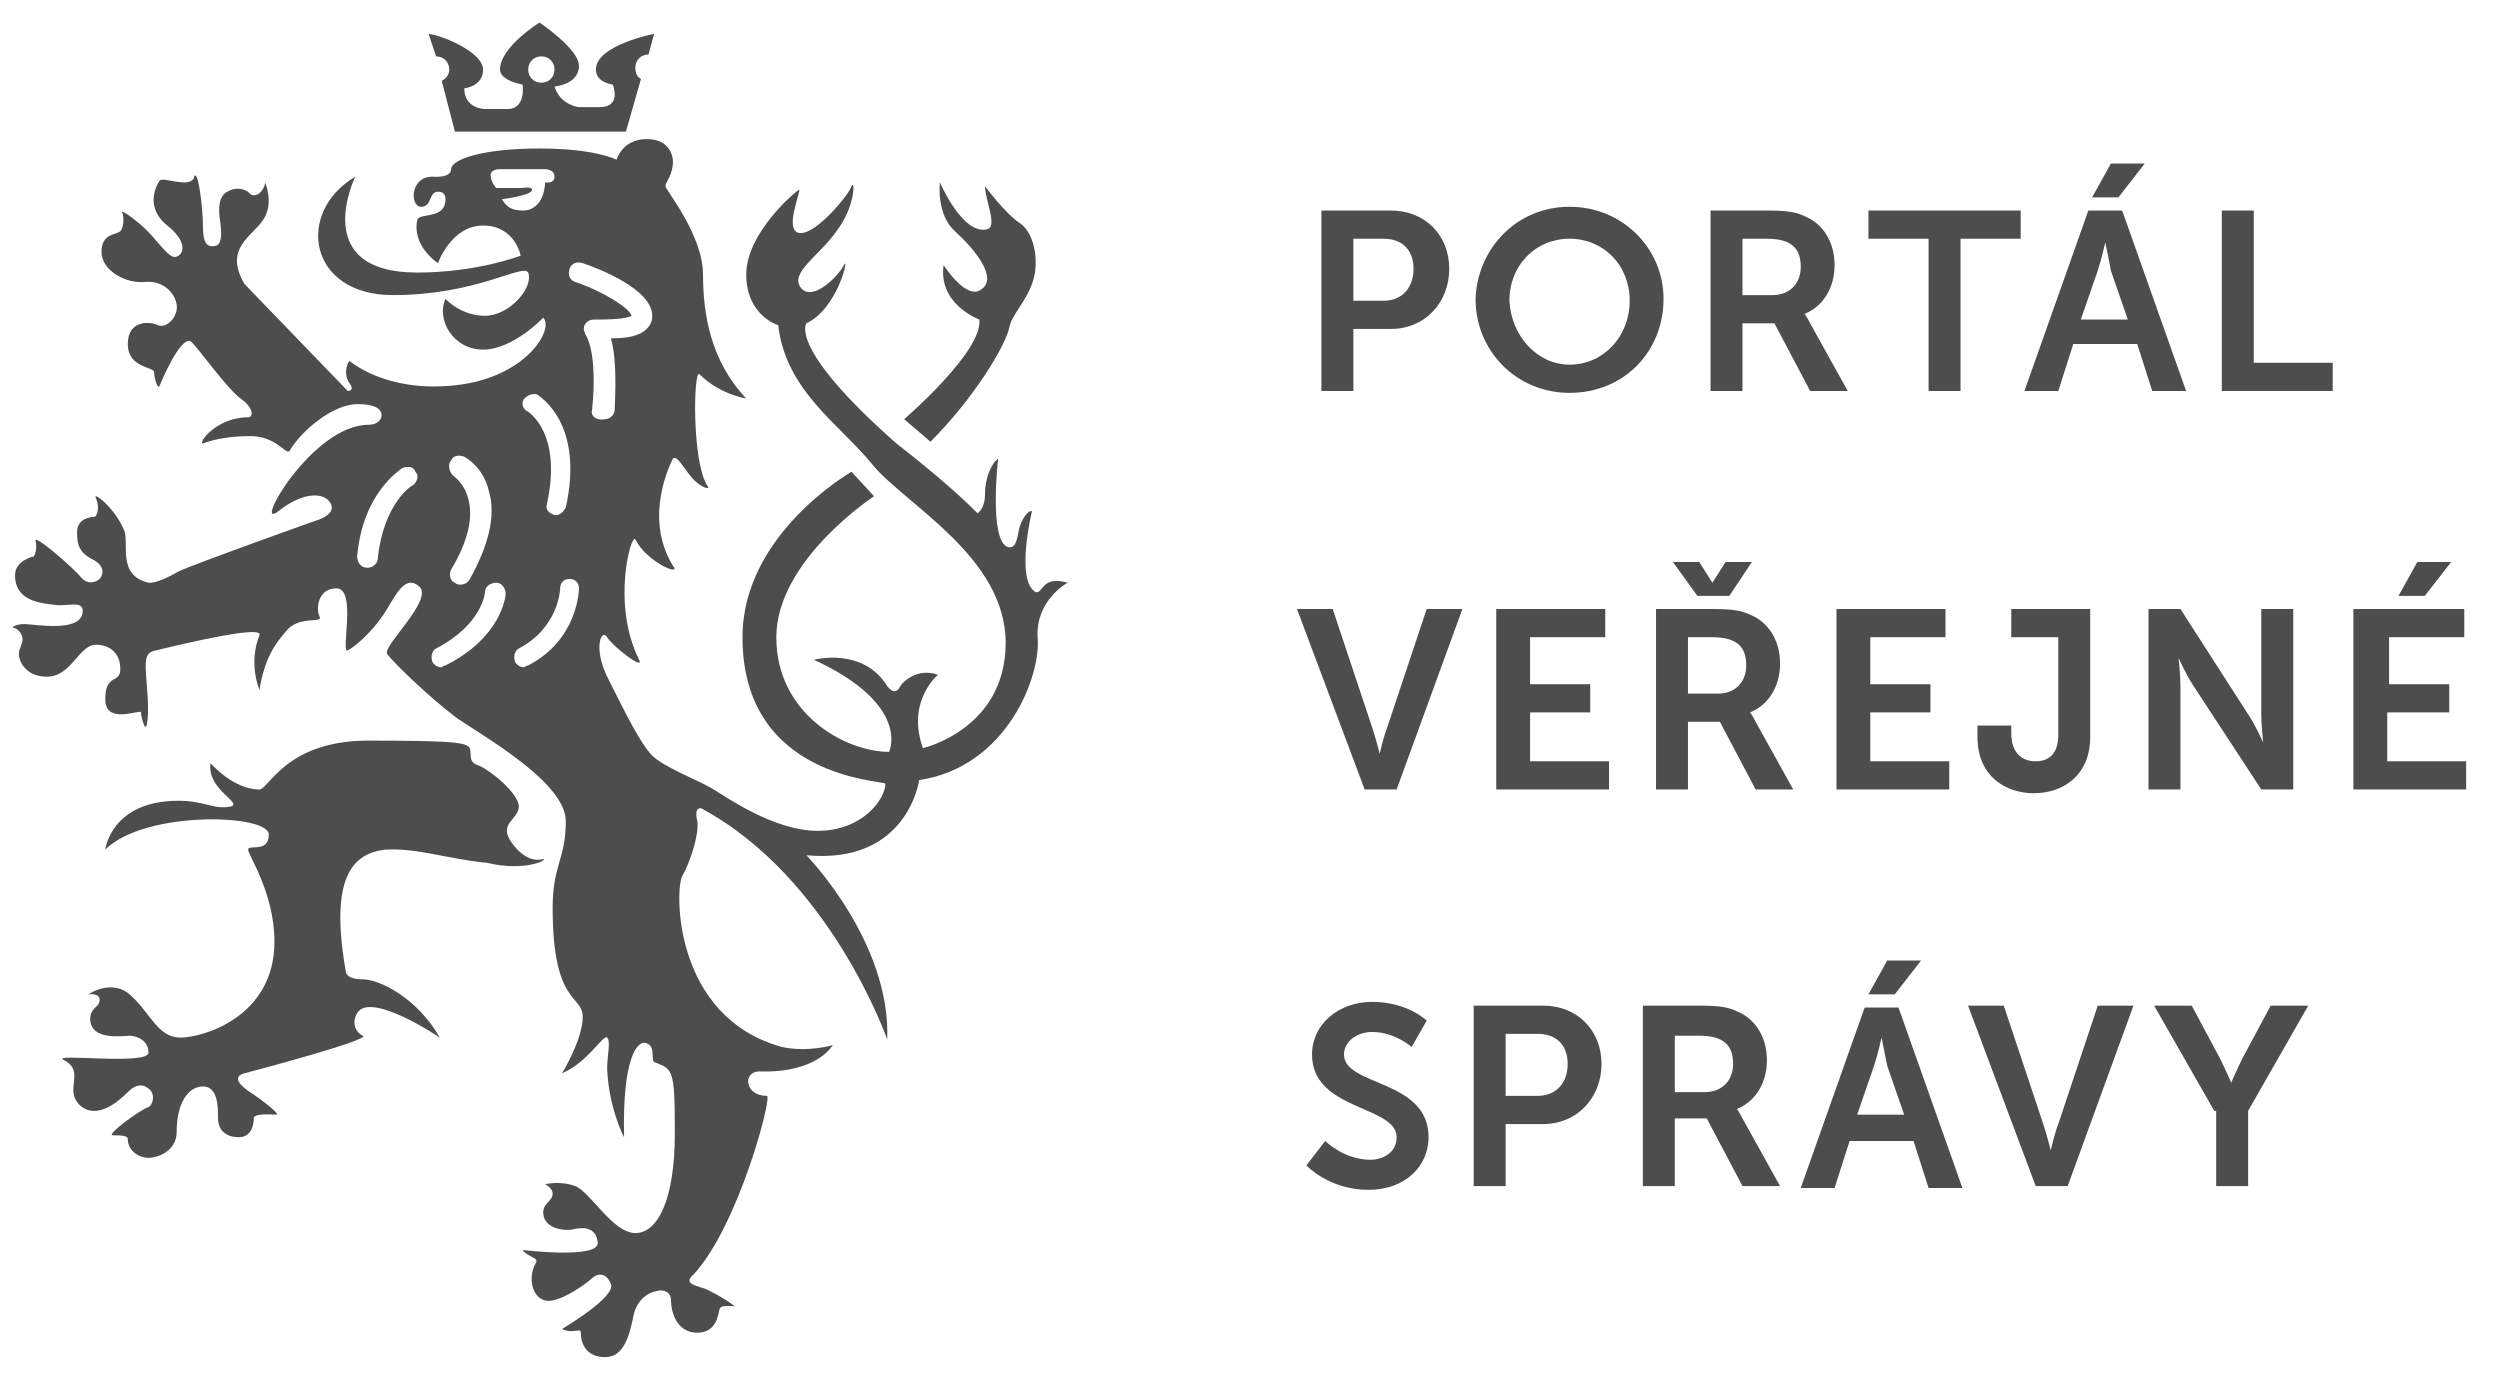 <?xml version="1.0" encoding="UTF-8" standalone="no"?>
<!-- Generator: Adobe Illustrator 21.0.0, SVG Export Plug-In . SVG Version: 6.00 Build 0)  -->

<svg
   xmlns:dc="http://purl.org/dc/elements/1.1/"
   xmlns:cc="http://creativecommons.org/ns#"
   xmlns:rdf="http://www.w3.org/1999/02/22-rdf-syntax-ns#"
   xmlns:svg="http://www.w3.org/2000/svg"
   xmlns="http://www.w3.org/2000/svg"
   xmlns:sodipodi="http://sodipodi.sourceforge.net/DTD/sodipodi-0.dtd"
   xmlns:inkscape="http://www.inkscape.org/namespaces/inkscape"
   version="1.1"
   id="Layer_1"
   x="0px"
   y="0px"
   viewBox="0 0 133 74.3"
   style="enable-background:new 0 0 133 74.3;"
   xml:space="preserve"
   sodipodi:docname="pvs-logo.svg"
   inkscape:version="0.92.3 (2405546, 2018-03-11)"><defs
   id="defs61" /><sodipodi:namedview
   pagecolor="#ffffff"
   bordercolor="#666666"
   borderopacity="1"
   objecttolerance="10"
   gridtolerance="10"
   guidetolerance="10"
   inkscape:pageopacity="0"
   inkscape:pageshadow="2"
   inkscape:window-width="1366"
   inkscape:window-height="705"
   id="namedview59"
   showgrid="false"
   inkscape:zoom="2.8496241"
   inkscape:cx="1.0527704"
   inkscape:cy="37.150002"
   inkscape:window-x="-8"
   inkscape:window-y="-8"
   inkscape:window-maximized="1"
   inkscape:current-layer="Layer_1" />
<style
   type="text/css"
   id="style2">
	.st0{fill:#FFFFFF;}
</style>
<g
   id="g56"
   style="fill:#4d4d4d">
	<g
   id="g54"
   style="fill:#4d4d4d">
		<g
   id="g12"
   style="fill:#4d4d4d">
			<path
   class="st0"
   d="m 28.9,45.7 c -0.3,0.1 -1,0.1 -1.7,-0.9 -0.7,-1 0.4,-1.2 0.4,-1.9 0,-0.7 -1.6,-2 -2.2,-2.2 -0.6,-0.2 -0.2,-0.8 -0.5,-1 -0.3,-0.2 -0.9,-0.3 -5.3,-0.3 -4.4,0 -5.3,2.6 -5.8,2.6 -1.4,0 -2.6,-1.4 -2.6,-1.4 -0.2,1.4 1.7,2.1 1.1,2.3 -0.9,0.2 -1.4,-0.3 -2.8,-0.3 -3.6,0 -3.9,2.6 -3.9,2.6 2.1,-2.1 8.7,-1.9 8.7,-0.8 0,1 -1.1,0.5 -1.1,0.8 0,0.3 1.4,2.3 1.4,4.9 0,4 -3.8,5.1 -5,5.1 C 8.4,55.2 8,53.9 7,53 6,52 4.7,52.9 4.7,52.9 c 0,0 0.6,-0.1 0.6,0.3 0,0.4 -0.5,0.4 -0.5,1 0,1.2 1.8,0.9 2.1,0.9 0.3,0 1,0.2 1,0.9 0,0.7 -5.3,0 -4.5,0.4 0.8,0.4 0.5,1 0.5,1.6 0,0.6 0.5,1.1 1.1,1.1 0.6,0 1.2,-0.4 1.8,-1 0.6,-0.6 1,-0.3 1.2,-0.1 0.2,0.2 0.2,0.7 -0.1,0.9 -0.4,0.1 -2.3,1.5 -1.9,1.5 0.4,0 0.8,0 0.8,0.2 0,0.7 0.7,1 1.1,1 0.4,0 1.5,-0.3 1.5,-1.4 0,-1.5 0.6,-2.4 1.4,-2.4 0.8,0 0.8,1.1 0.8,1.7 0,0.6 0.4,1 1.1,1 0.7,0 0.8,-0.7 0.8,-1 0,-0.3 1,-0.2 1.2,-0.2 0.2,0 -0.5,-0.6 -1.4,-1.2 -0.9,-0.6 -0.7,-0.9 -0.3,-1 0.4,-0.1 6.8,-1.8 6.3,-2 -0.4,-0.2 -0.6,-0.7 -0.3,-1.2 0.7,-1.2 4.4,1.3 4.4,1.3 -1.2,-2.1 -3.2,-3.1 -4.1,-3.1 -0.9,0 -0.9,-0.4 -0.9,-0.4 -0.9,-5.1 0.4,-6.3 2.1,-6.5 1.7,-0.1 3.3,0.5 5.4,0.7 2.1,0.5 3.3,-0.2 3,-0.2 z"
   id="path4"
   inkscape:connector-curvature="0"
   style="fill:#4d4d4d" />
			<path
   class="st0"
   d="m 53.7,17.4 c 0.1,-0.6 0.9,-1.4 1.2,-2.3 0.4,-1 0.2,-2.6 -0.6,-3.2 -0.8,-0.5 -1.9,-2 -1.9,-2 0,0.7 0.7,2.2 0.1,2.3 C 51.2,12.5 50,9.7 50,9.7 c 0,0 -0.2,1.7 0.8,2.6 1.1,1 2.3,2.5 1.4,3.1 -0.8,0.6 -2,-1.3 -2,-1.3 -0.3,2.1 1.9,2.9 1.9,2.9 0.2,1.7 -4,5.3 -4,5.3 l 1.4,1.2 c 2.3,-2.3 4,-5.1 4.2,-6.1 z"
   id="path6"
   inkscape:connector-curvature="0"
   style="fill:#4d4d4d" />
			<path
   class="st0"
   d="m 56.8,31 c -1.4,-0.4 -1.3,0.6 -1.7,0.5 -1.1,-0.6 -0.2,-4.3 -0.2,-4.3 -0.2,-0.1 -0.6,0.5 -0.7,1 -0.1,0.6 -0.2,1 -0.6,0.9 -1,-0.4 -0.5,-4.7 -0.5,-4.7 -0.4,0.3 -0.7,1.1 -0.7,1.9 0,0.8 -0.4,1 -0.4,1 -0.4,-0.4 -1.6,-1.6 -4.3,-3.7 -5.8,-5.1 -4.8,-6.4 -4.8,-6.4 1.7,-0.8 2.3,-3.7 2,-3.1 -0.3,0.6 -1.7,2 -2.3,1.2 -0.6,-0.8 1,-1.7 1.9,-3 1,-1.3 1,-2.8 0.8,-2.4 -0.1,0.4 -1.8,2.5 -2.7,2.5 -1,0 0.1,-2.4 -0.1,-2.3 -0.2,0.1 -2.8,2.3 -2.8,4.5 0,2.2 1.7,2.7 1.7,2.7 0.4,3.5 3.3,5.3 5,7.4 1.7,2.1 7.1,4.9 7.1,9.5 0,4.6 -4.4,5.6 -4.4,5.6 -0.9,-2.5 0.8,-3.9 0.8,-3.9 -1.1,-0.4 -1.9,0.4 -2,0.6 -0.1,0.2 -0.3,0.5 -0.7,0 -1.3,-2.1 -3.9,-1.4 -3.9,-1.4 5.2,2.4 4,4.9 4,4.9 -2.3,0 -6,-2 -6,-6.1 0,-4.1 5.2,-7.5 5.2,-7.5 l -1.2,-1.3 c 0,0 -5.8,3.3 -5.8,8.8 0,7.6 7.6,7.6 7.6,7.8 0,0.8 -1.2,2.5 -3.6,2.5 -2.4,0 -5,-1.9 -5.7,-2.3 -0.7,-0.4 -2.5,-1.1 -3.1,-1.7 -0.6,-0.6 -1.4,-2.2 -2.3,-4 -0.9,-1.7 -0.4,-2.8 -0.1,-2.3 0.3,0.5 2,1.8 1.7,1.2 -1.5,-3 -0.4,-6.8 -0.2,-6.4 0.6,1.2 2.5,2 2,1.4 -1.6,-2.6 -0.1,-5.5 0,-5.7 0.2,-0.2 0.5,0.4 1,1 0.5,0.6 1.1,0.7 0.8,0.4 -0.8,-1.4 -0.7,-6.1 -0.4,-5.9 1.1,1.1 2.5,1.3 2.5,1.3 -1.9,-2 -2.3,-4.5 -2.3,-6.6 0,-2.1 -2,-4.5 -2,-4.7 0,-0.2 0.4,-0.6 0.4,-1.3 0,-0.2 -0.1,-1.2 -1.4,-1.2 -1.3,0 -1.6,1.1 -1.6,1.1 0,0 -1.1,-0.6 -4.1,-0.6 -3.1,0 -4.7,0.6 -4.7,1.1 0,0.5 -1,0.4 -1,0.4 -1.2,0 -1.2,1.6 -0.6,1.6 0.6,0 0.4,-0.8 0.9,-0.8 0.1,0 0.4,0 0.4,0.4 0,1.1 -1.4,0.7 -1.5,1.1 -0.3,1.4 1.1,2.3 1.1,2.3 0,0 0.7,-2 2.4,-2 1.7,0 2,1.6 2,1.6 0,0 -2.3,0.9 -5.5,0.9 -5.8,0 -3.3,-5.1 -3.3,-5.1 -3.2,1.9 -2.5,6.3 2,6.3 4.5,0 6.9,-1.7 7.2,-1.2 0.3,0.8 -1,2.3 -2.3,2.3 -1.3,0 -2.1,-0.9 -2.1,-0.9 -0.5,1.1 0.4,2.7 2,2.7 1.6,0 3.2,-1.7 3.2,-1.7 0.6,0.6 -0.9,3.2 -4.7,3.6 -3.7,0.4 -5.6,-1.3 -5.6,-1.3 -0.2,0.2 -0.3,0.8 0,1.2 0.3,0.4 -0.1,0.4 -0.1,0.4 L 13,15.1 c -1.1,-1.9 0.4,-2.5 1,-3.4 0.6,-0.9 0.1,-2 0.1,-2 0,0.4 -0.5,0.9 -0.8,0.6 -0.3,-0.3 -0.7,-0.3 -1,-0.2 -0.2,0.1 -0.8,0.2 -0.6,1.6 0.2,1.3 -0.1,1.4 -0.4,1.4 -0.3,0 -0.5,-0.2 -0.5,-1 C 10.8,11 10.5,8.7 10.3,9.5 10,10 8.7,9.4 8.5,9.6 8.1,10.2 7.9,11.2 8.9,12 c 1,0.8 0.9,1.4 0.6,1.6 -0.3,0.2 -0.5,0 -1.2,-0.8 -0.7,-0.9 -1.9,-1.7 -1.8,-1.5 0.1,0.2 0.1,0.8 -0.1,1 -0.2,0.2 -1,0.1 -1,1.1 0,1 1.3,1.7 2.3,1.6 1,-0.1 1.6,0.6 1.7,1.2 0.1,0.6 -0.5,1.3 -1,1.1 -0.4,-0.2 -1.6,-0.3 -1.6,1 0,1.3 1.4,1.2 1.4,1.5 0,0.3 0.2,1 0.3,0.7 0.5,-1.2 1.3,-2.7 1.7,-2.3 0.4,0.4 1.9,2.5 2.6,3 0.7,0.5 0.7,1 0.4,1 -1.7,0 -2.7,1.4 -2.4,1.4 0.2,-0.1 1.1,-0.4 2.5,-0.4 1.4,0 1.9,1 2.1,0.8 0.7,-1.2 2.4,-2.5 3.6,-2.5 1.2,0 1.3,0.4 1.3,0.6 0,0.2 -0.2,0.5 -0.7,0.5 -3,0 -6.2,5.7 -4.8,4.6 1.4,-1.1 2.5,-1 2.8,-0.4 0.3,0.6 -0.8,0.9 -0.8,0.9 0,0 -6.2,2.2 -7.3,2.7 C 8.3,31.1 7.9,31 7.9,31 6.2,30.6 6.9,28.9 6.6,28.2 6.1,27 4.9,26.1 5.1,26.5 c 0.2,0.4 0.1,1 -0.1,1 -0.2,0 -0.9,0.1 -0.9,0.8 0,0.7 0.1,1.1 0.9,1.5 0.7,0.4 0.4,0.9 0.3,1 -0.1,0.1 -0.6,0.4 -1,-0.1 -0.4,-0.5 -2.6,-2.4 -2.4,-1.9 0.1,0.5 -0.1,0.8 -0.1,0.8 0,0 -1,0.2 -1,1 0,1.5 1.6,1.5 2.3,1.6 0.7,0 1.3,-0.2 1.3,0.3 0,1.2 -2.6,0.7 -3.1,0.7 -0.5,0 -0.7,0.2 -0.6,0.2 0.2,0 0.5,0.3 0.5,0.6 0,0.3 -0.2,0.5 -0.2,0.8 0,0.3 0.3,1.2 1.5,1.2 1.3,0 1.7,-1.7 2.6,-1.7 0.8,0 1.3,0.5 1.3,1.3 0,0.8 -0.8,0.2 -0.8,1.6 0,1.4 1.9,0.5 1.9,0.7 0,0.2 0.2,1 0.3,0.7 0.1,-0.5 0.1,-1.1 0,-2.3 -0.1,-1.2 -0.1,-1.6 0.5,-1.7 3.7,-0.9 5.7,-1.2 5.5,-0.8 -0.6,1.5 0,2.9 0,2.9 0.3,-1.8 0.9,-2.5 1.4,-3.1 0.7,-0.9 2,-0.4 1.8,-0.8 -0.2,-0.4 -0.1,-1.5 0.9,-1.5 1.1,0 0.2,3.5 0.6,3.3 0.4,-0.2 1.3,-1 1.9,-1.9 0.6,-0.9 1.1,-2.2 1.9,-1.5 0.8,0.7 -2,3.2 -1.7,3.6 0.3,0.4 2,2.1 3.7,3.4 1.8,1.2 5.8,3.5 5.8,5.5 0,2 -0.7,2.3 -0.7,4.6 0,5.2 1.6,4.6 1.6,5.8 0,1.2 -1.1,3 -1.1,3 1.4,-0.6 2.2,-2.1 2.4,-1.9 0.2,0.2 0,0.9 0,1.7 0.1,2.1 0.9,3.6 0.9,3.6 -0.1,-4.2 0.7,-5.2 1.2,-5 0.5,0.2 0.2,0.8 0.4,1 1,0.4 1.1,0.3 1.1,3.8 0,3.5 -0.9,5.3 -2.1,5.3 -1.2,0 -2.4,-2.2 -3.2,-2.5 C 29.8,62.8 29,63 29,63 c 0,0 0.4,0.2 0.4,0.5 0,0.4 -0.5,0.5 -0.5,1 0,0.9 1.2,1 1.6,0.9 0.4,-0.1 1.2,-0.2 1.3,0.7 0.1,0.9 -4,0.4 -4,0.4 0.3,0.4 0.9,0.4 0.7,0.7 -0.5,0.9 -0.1,2.1 0.8,2 0.8,-0.1 2,-1 2.2,-1.2 0.2,-0.2 0.7,-0.4 1,0.3 0.3,0.7 -2.6,2.4 -2.6,2.4 0.6,0.3 1,-0.1 1,0.2 0,0.6 0.3,1.3 1.3,1.3 1,0 1.3,-1.2 1.5,-2.2 0.2,-1 1,-1.3 1.2,-1.3 0.2,-0.1 0.8,-0.1 0.8,0.5 0,0.6 0.3,1.7 1.4,1.7 1.1,0 1.1,-1.1 1.2,-1.3 0.1,-0.2 0.8,-0.1 0.8,-0.1 -0.5,-0.4 -1.6,-1 -1.8,-1 -0.2,-0.1 -1,-0.2 -0.4,-0.7 2.4,-2.6 4.2,-9.5 3.9,-9.5 -1.2,0 -1.3,-1.3 -0.4,-1.3 3.1,0.1 3.9,-1.4 3.9,-1.4 0,0 -1.3,0.4 -2.7,0.1 -5.8,-1.6 -5.7,-8.4 -5.3,-9.1 0.4,-0.7 0.9,-2.2 0.8,-2.9 -0.2,-0.8 0.2,-0.7 0.2,-0.7 6.9,3.7 9.9,12.3 9.9,12.3 0.2,-5.2 -4.3,-9.8 -4.3,-9.8 5.4,0.5 6,-4 6,-4 4.7,-0.7 6.5,-5.6 6.3,-7.6 -0.1,-2 1.6,-2.9 1.6,-2.9 z M 22,25.8 c -0.1,0 -1.6,1 -1.9,3.9 0,0.3 -0.3,0.5 -0.5,0.5 0,0 0,0 -0.1,0 -0.3,0 -0.5,-0.3 -0.5,-0.6 0.3,-3.4 2.3,-4.6 2.4,-4.7 0.3,-0.1 0.6,-0.1 0.7,0.2 0.2,0.2 0.1,0.5 -0.1,0.7 z m 5.8,-14.6 c -0.7,0 -0.9,-0.3 -1.1,-0.6 0,0 1.6,-0.2 1.6,-0.5 0,-0.2 -0.5,-0.1 -0.5,-0.1 h -1.4 c 0,0 -0.3,-0.3 -0.3,-0.7 0,0 0,-0.3 0.5,-0.3 H 29 c 0,0 0.5,0 0.5,0.4 0,0.4 -0.5,0.3 -0.5,0.3 0,0 0,1.5 -1.2,1.5 z m 0.1,10 c 0.2,-0.2 0.5,-0.3 0.7,-0.2 0.1,0.1 2.5,1.5 1.5,6 -0.1,0.2 -0.3,0.4 -0.5,0.4 0,0 -0.1,0 -0.1,0 -0.3,-0.1 -0.5,-0.3 -0.4,-0.6 0.8,-3.7 -0.9,-4.8 -1,-4.9 -0.3,-0.1 -0.4,-0.5 -0.2,-0.7 z M 24,24.5 c 0.1,-0.3 0.5,-0.3 0.7,-0.2 0,0 1,0.5 1.3,1.8 0.4,1.3 0,2.9 -1,4.7 -0.1,0.2 -0.3,0.3 -0.5,0.3 -0.1,0 -0.2,0 -0.3,-0.1 -0.3,-0.1 -0.3,-0.5 -0.2,-0.7 0.9,-1.5 1.2,-2.8 0.9,-3.8 -0.2,-0.8 -0.8,-1.2 -0.8,-1.2 -0.2,-0.2 -0.3,-0.6 -0.1,-0.8 z m -0.3,10.9 c -0.1,0 -0.2,0.1 -0.2,0.1 -0.2,0 -0.4,-0.1 -0.5,-0.3 -0.1,-0.3 0,-0.6 0.2,-0.7 2.5,-1.3 2.6,-3 2.6,-3 0,-0.3 0.3,-0.5 0.6,-0.5 0.3,0 0.5,0.3 0.5,0.6 0,0.1 -0.2,2.3 -3.2,3.8 z m 4.4,0 c -0.1,0 -0.2,0.1 -0.2,0.1 -0.2,0 -0.4,-0.1 -0.5,-0.3 -0.1,-0.3 0,-0.6 0.2,-0.7 2.1,-1.1 2.2,-3.1 2.2,-3.2 0,-0.3 0.2,-0.5 0.5,-0.5 0,0 0,0 0,0 0.3,0 0.5,0.2 0.5,0.5 0,0 0,2.7 -2.7,4.1 z m 3.4,-13.6 c 0.3,-3 -0.3,-3.9 -0.3,-3.9 C 31.1,17.7 31,17.5 31.1,17.3 31.2,17.1 31.4,17 31.6,17 h 0.2 c 1.2,0 1.6,-0.1 1.8,-0.2 -0.1,-0.4 -1.5,-1.3 -3,-1.8 -0.3,-0.1 -0.4,-0.4 -0.3,-0.7 0.1,-0.3 0.4,-0.4 0.7,-0.3 0.9,0.3 3.7,1.4 3.7,2.8 0,0.3 -0.1,0.5 -0.3,0.7 -0.4,0.4 -1.1,0.5 -1.9,0.5 0.2,0.7 0.3,1.8 0.2,3.8 0,0.3 -0.3,0.5 -0.5,0.5 0,0 0,0 0,0 -0.5,0.1 -0.8,-0.2 -0.7,-0.5 z"
   id="path8"
   inkscape:connector-curvature="0"
   style="fill:#4d4d4d" />
			<path
   class="st0"
   d="m 23.2,3 c 0.4,0 0.7,0.3 0.7,0.7 0,0.3 -0.2,0.5 -0.4,0.6 L 24.2,7 h 9.1 L 34.1,4.2 C 33.9,4.1 33.8,3.9 33.8,3.6 c 0,-0.4 0.3,-0.7 0.7,-0.7 0,0 0,0 0,0 l 0.3,-1.1 c 0,0 -3.1,0.6 -3.1,1.9 0,0.7 0.9,0.8 0.9,0.8 0,0 0.5,1.2 -0.7,1.2 -0.5,0 -1.1,0 -1.1,0 0,0 -1,-0.1 -1.3,-1.1 0,0 1.3,-0.1 1.3,-1.1 0,-0.9 -2.1,-2.3 -2.1,-2.3 0,0 -2.1,1.3 -2.1,2.5 0,0.6 1.2,0.8 1.2,0.8 0,0 0.2,1.3 -0.8,1.3 -0.6,0 -1.2,0 -1.2,0 0,0 -1.1,0 -1.1,-1.1 0,0 1,-0.1 1,-1 0,-0.9 -2.1,-1.8 -2.9,-1.9 L 23.2,3 c 0,0 0,0 0,0 z m 5.6,0 c 0.4,0 0.7,0.3 0.7,0.7 0,0.4 -0.3,0.7 -0.7,0.7 -0.4,0 -0.7,-0.3 -0.7,-0.7 0,-0.4 0.3,-0.7 0.7,-0.7 z"
   id="path10"
   inkscape:connector-curvature="0"
   style="fill:#4d4d4d" />
		</g>
		<g
   id="g52"
   style="fill:#4d4d4d">
			<path
   class="st0"
   d="M 70.2,11.2 H 74 c 1.8,0 3.1,1.3 3.1,3.1 0,1.8 -1.3,3.2 -3.1,3.2 h -2 v 3.3 h -1.7 v -9.6 z m 3.4,4.8 c 1,0 1.6,-0.7 1.6,-1.7 0,-1 -0.6,-1.6 -1.6,-1.6 H 72 V 16 Z"
   id="path14"
   inkscape:connector-curvature="0"
   style="fill:#4d4d4d" />
			<path
   class="st0"
   d="m 83.5,11 c 2.8,0 5,2.2 5,4.9 0,2.8 -2.1,5 -5,5 -2.8,0 -5,-2.2 -5,-5 0.1,-2.7 2.2,-4.9 5,-4.9 z m 0,8.4 c 1.8,0 3.2,-1.5 3.2,-3.4 0,-1.9 -1.4,-3.3 -3.2,-3.3 -1.8,0 -3.2,1.4 -3.2,3.3 0.1,1.9 1.5,3.4 3.2,3.4 z"
   id="path16"
   inkscape:connector-curvature="0"
   style="fill:#4d4d4d" />
			<path
   class="st0"
   d="m 91,11.2 h 3.1 c 1,0 1.5,0.1 1.9,0.3 1,0.4 1.6,1.4 1.6,2.6 0,1.2 -0.6,2.2 -1.6,2.6 v 0 c 0,0 0.1,0.1 0.3,0.5 l 2,3.6 h -2 l -1.9,-3.6 h -1.7 v 3.6 H 91 Z m 3.3,4.5 c 0.9,0 1.5,-0.6 1.5,-1.5 0,-0.9 -0.4,-1.5 -1.8,-1.5 h -1.3 v 3 z"
   id="path18"
   inkscape:connector-curvature="0"
   style="fill:#4d4d4d" />
			<path
   class="st0"
   d="m 102.6,12.7 h -3.2 v -1.5 h 8.1 v 1.5 h -3.2 v 8.1 h -1.7 z"
   id="path20"
   inkscape:connector-curvature="0"
   style="fill:#4d4d4d" />
			<path
   class="st0"
   d="m 113.7,18.3 h -3.4 l -0.8,2.5 h -1.8 l 3.4,-9.6 h 1.8 l 3.4,9.6 h -1.8 z M 112,12.9 c 0,0 -0.2,0.9 -0.4,1.5 l -0.9,2.6 h 2.5 l -0.9,-2.6 C 112.2,13.8 112,12.9 112,12.9 Z m 0.3,-4.2 h 1.8 l -1.4,1.8 h -1.4 z"
   id="path22"
   inkscape:connector-curvature="0"
   style="fill:#4d4d4d" />
			<path
   class="st0"
   d="m 118.2,11.2 h 1.7 v 8.1 h 4.2 v 1.5 h -5.9 z"
   id="path24"
   inkscape:connector-curvature="0"
   style="fill:#4d4d4d" />
			<path
   class="st0"
   d="m 69,32.4 h 1.9 l 2.1,6.3 c 0.2,0.6 0.4,1.4 0.4,1.4 v 0 c 0,0 0.2,-0.9 0.4,-1.4 l 2.1,-6.3 h 1.9 L 74.3,42 h -1.7 z"
   id="path26"
   inkscape:connector-curvature="0"
   style="fill:#4d4d4d" />
			<path
   class="st0"
   d="m 79.6,32.4 h 5.8 v 1.5 h -4 v 2.5 h 3.2 v 1.5 h -3.2 v 2.6 h 4.2 V 42 h -6 z"
   id="path28"
   inkscape:connector-curvature="0"
   style="fill:#4d4d4d" />
			<path
   class="st0"
   d="m 88.1,32.4 h 3.1 c 1,0 1.5,0.1 1.9,0.3 1,0.4 1.6,1.4 1.6,2.6 0,1.2 -0.6,2.2 -1.6,2.6 v 0 c 0,0 0.1,0.1 0.3,0.5 l 2,3.6 h -2 L 91.5,38.4 H 89.8 V 42 H 88.1 Z M 89,29.9 h 1.4 l 0.7,1.1 v 0 l 0.7,-1.1 h 1.4 L 92,31.7 h -1.7 z m 2.4,7 c 0.9,0 1.5,-0.6 1.5,-1.5 0,-0.9 -0.4,-1.5 -1.8,-1.5 h -1.3 v 3 z"
   id="path30"
   inkscape:connector-curvature="0"
   style="fill:#4d4d4d" />
			<path
   class="st0"
   d="m 97.7,32.4 h 5.8 v 1.5 h -4 v 2.5 h 3.2 v 1.5 h -3.2 v 2.6 h 4.2 V 42 h -6 z"
   id="path32"
   inkscape:connector-curvature="0"
   style="fill:#4d4d4d" />
			<path
   class="st0"
   d="M 105.3,38.6 H 107 V 39 c 0,1.1 0.6,1.5 1.3,1.5 0.7,0 1.2,-0.4 1.2,-1.4 V 33.9 H 107 v -1.5 h 4.2 v 6.8 c 0,2.1 -1.5,3 -3,3 -1.5,0 -3,-0.9 -3,-3 v -0.6 z"
   id="path34"
   inkscape:connector-curvature="0"
   style="fill:#4d4d4d" />
			<path
   class="st0"
   d="m 114.3,32.4 h 1.7 l 3.6,5.6 c 0.4,0.6 0.8,1.5 0.8,1.5 v 0 c 0,0 -0.1,-0.9 -0.1,-1.5 V 32.4 H 122 V 42 h -1.7 l -3.6,-5.5 C 116.3,35.9 115.9,35 115.9,35 v 0 c 0,0 0.1,0.9 0.1,1.5 V 42 h -1.7 z"
   id="path36"
   inkscape:connector-curvature="0"
   style="fill:#4d4d4d" />
			<path
   class="st0"
   d="m 125.3,32.4 h 5.8 v 1.5 h -4 v 2.5 h 3.2 v 1.5 H 127 v 2.6 h 4.2 V 42 h -6 v -9.6 z m 3.3,-2.5 h 1.8 l -1.4,1.8 h -1.4 z"
   id="path38"
   inkscape:connector-curvature="0"
   style="fill:#4d4d4d" />
			<path
   class="st0"
   d="m 70.5,60.7 c 0,0 1,1 2.4,1 0.7,0 1.4,-0.4 1.4,-1.2 0,-1.7 -4.5,-1.4 -4.5,-4.4 0,-1.6 1.4,-2.8 3.2,-2.8 1.9,0 2.9,1 2.9,1 l -0.8,1.4 c 0,0 -0.9,-0.8 -2.1,-0.8 -0.8,0 -1.5,0.5 -1.5,1.2 0,1.7 4.5,1.3 4.5,4.4 0,1.5 -1.2,2.8 -3.2,2.8 -2.1,0 -3.3,-1.3 -3.3,-1.3 z"
   id="path40"
   inkscape:connector-curvature="0"
   style="fill:#4d4d4d" />
			<path
   class="st0"
   d="m 78.4,53.5 h 3.7 c 1.8,0 3.1,1.3 3.1,3.1 0,1.8 -1.3,3.2 -3.1,3.2 h -2 v 3.3 h -1.7 z m 3.4,4.8 c 1,0 1.6,-0.7 1.6,-1.7 0,-1 -0.6,-1.6 -1.6,-1.6 h -1.7 v 3.3 z"
   id="path42"
   inkscape:connector-curvature="0"
   style="fill:#4d4d4d" />
			<path
   class="st0"
   d="m 87.4,53.5 h 3.1 c 1,0 1.5,0.1 1.9,0.3 1,0.4 1.6,1.4 1.6,2.6 0,1.2 -0.6,2.2 -1.6,2.6 v 0 c 0,0 0.1,0.1 0.3,0.5 l 2,3.6 h -2 l -1.9,-3.6 h -1.7 v 3.6 h -1.7 z m 3.3,4.6 c 0.9,0 1.5,-0.6 1.5,-1.5 0,-0.9 -0.4,-1.5 -1.8,-1.5 h -1.3 v 3 z"
   id="path44"
   inkscape:connector-curvature="0"
   style="fill:#4d4d4d" />
			<path
   class="st0"
   d="m 101.8,60.7 h -3.4 l -0.8,2.5 h -1.8 l 3.4,-9.6 h 1.8 l 3.4,9.6 h -1.8 z m -1.7,-5.5 c 0,0 -0.2,0.9 -0.4,1.5 l -0.9,2.6 h 2.5 l -0.9,-2.6 c -0.1,-0.5 -0.3,-1.5 -0.3,-1.5 z m 0.3,-4.1 h 1.8 l -1.4,1.8 h -1.4 z"
   id="path46"
   inkscape:connector-curvature="0"
   style="fill:#4d4d4d" />
			<path
   class="st0"
   d="m 104.7,53.5 h 1.9 l 2.1,6.3 c 0.2,0.6 0.4,1.4 0.4,1.4 v 0 c 0,0 0.2,-0.9 0.4,-1.4 l 2.1,-6.3 h 1.9 l -3.5,9.6 h -1.7 z"
   id="path48"
   inkscape:connector-curvature="0"
   style="fill:#4d4d4d" />
			<path
   class="st0"
   d="m 117.8,59.1 -3.2,-5.6 h 2 l 1.5,2.8 c 0.3,0.6 0.6,1.3 0.6,1.3 v 0 c 0,0 0.3,-0.7 0.6,-1.3 l 1.5,-2.8 h 2 l -3.2,5.6 v 4 h -1.7 v -4 z"
   id="path50"
   inkscape:connector-curvature="0"
   style="fill:#4d4d4d" />
		</g>
	</g>
</g>
</svg>